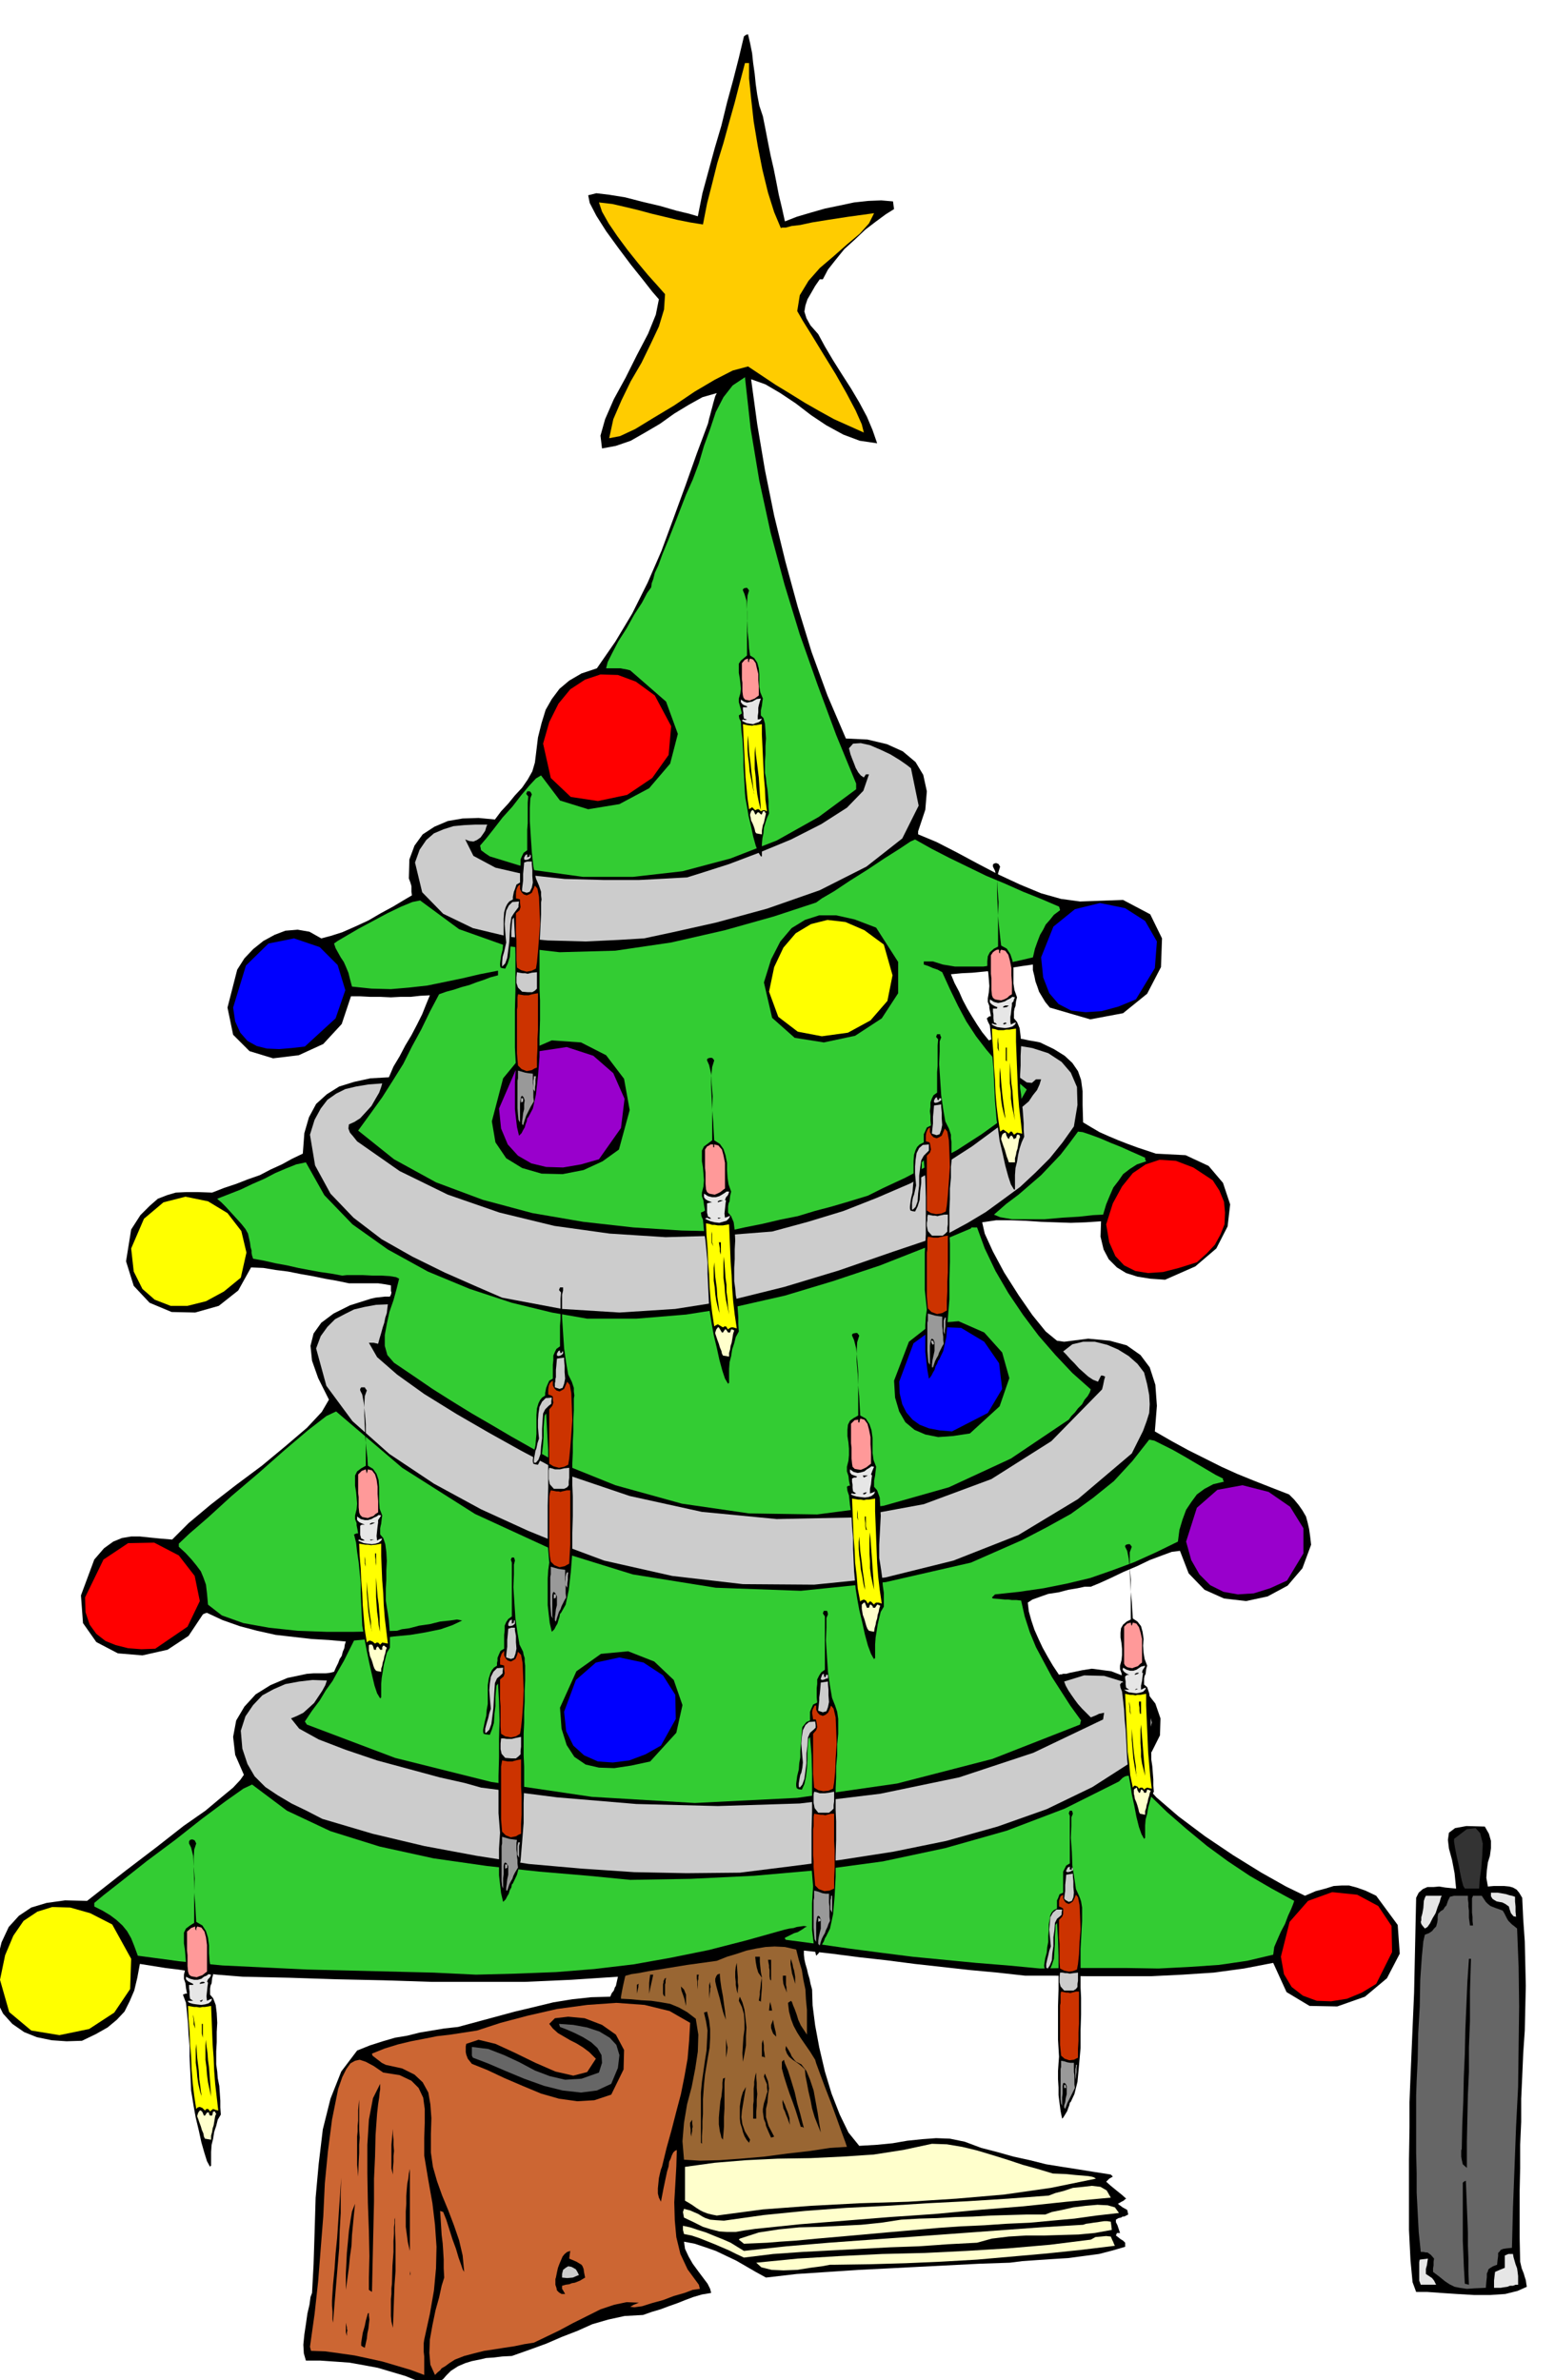 <svg xmlns="http://www.w3.org/2000/svg" width="490.455" height="750.416" fill-rule="evenodd" stroke-linecap="round" preserveAspectRatio="none" viewBox="0 0 3035 4644"><style>.brush1{fill:#000}.pen1{stroke:none}.brush2{fill:#ff0}.brush3{fill:red}.brush4{fill:#3c3}.brush5{fill:#00f}.brush6{fill:#ccc}.brush7{fill:#c63}.brush8{fill:#666}.brush9{fill:#90c}.brush12{fill:#ffc}.brush13{fill:#e6e6e6}.brush15{fill:#c30}.brush16{fill:#999}.brush17{fill:#b3b3b3}.brush18{fill:#f99}</style><path d="m-12 3873 6-46 9-37 14-30 20-22 24-16 30-9 36-5 43 1 74-58 63-48 51-40 43-30 31-26 23-19 14-15 7-10-17-39-4-35 6-32 16-27 22-24 29-18 33-14 38-8 13-1h24l8-1 8-2 4-9 4-8 3-8 4-6 2-8 3-7 1-7 2-6-33-3-34-2-35-4-35-4-36-8-34-9-34-12-30-14-4 1-4 2-28 42-41 27-49 11-48-4-42-22-26-37-4-54 26-70 19-22 18-13 17-7 18-3h17l19 2 20 2 24 2 32-32 43-36 49-38 51-38 47-39 41-35 29-31 14-24-21-42-12-34-3-29 6-24 15-21 24-18 32-16 41-13 9-2 9-1 9-1h10l2-4 1-4-1-3v-11l-11-2-7-1-7-1h-57l-24-5-23-4-24-5-23-4-25-5-24-3-24-4-24-1-25 45-38 30-46 13-46-1-43-18-31-33-15-48 10-62 18-28 18-18 16-14 18-7 17-5 21-1h22l28 1 23-9 24-8 23-9 23-8 21-11 22-10 20-11 21-10 3-40 9-31 14-26 21-19 24-15 29-9 32-7 36-2 9-21 12-20 11-21 12-20 11-21 10-20 8-20 7-17-19 1-18 2h-20l-19 1-21-1h-20l-19-1h-18l-18 54-36 39-48 22-50 6-46-14-32-32-11-53 19-74 14-22 17-18 20-16 22-12 21-8 24-2 23 4 23 13 19-5 22-7 25-11 26-12 24-14 24-13 20-12 17-10-1-7v-11l-2-7-3-8 1-37 10-27 16-22 23-15 26-11 29-5 31-1 32 3 12-16 14-15 13-16 14-15 11-16 9-16 5-17 2-16 4-33 7-28 8-26 12-21 15-20 19-16 24-14 30-10 36-52 33-55 30-60 27-62 24-65 23-63 22-62 22-59 2-9 2-7 2-8 2-7 2-8 2-7 2-7 3-6-28 8-27 15-28 17-28 20-29 17-28 16-29 10-27 5-3-25 9-32 17-39 23-42 22-44 22-42 15-37 6-30-13-15-18-23-24-30-24-32-24-33-19-30-13-25-3-15 16-4 25 3 31 5 35 9 34 8 31 9 25 6 17 5 9-45 12-44 12-44 13-44 11-45 12-44 11-43 10-42 4-3 4-1 4 17 4 20 2 19 3 21 2 20 3 21 4 21 7 21 5 25 5 26 5 25 6 26 5 25 5 26 6 25 6 27 23-9 27-8 28-8 29-6 28-6 28-3 25-1 23 2 1 8 1 7-16 10-19 14-21 16-20 19-21 19-17 21-15 19-10 19h-6l-9 13-8 14-7 12-4 12-2 12 4 13 8 14 15 17 13 24 16 27 17 27 18 28 16 27 15 28 11 26 9 26-34-5-32-12-33-18-30-20-30-23-30-20-29-17-28-10 12 88 15 89 18 89 22 90 24 88 27 88 31 85 36 84 42 2 38 9 31 14 25 21 15 25 7 32-3 36-14 42v6l36 15 39 20 41 22 42 22 41 19 41 17 39 11 37 5 84-3 53 28 23 47-2 56-27 52-47 38-64 12-79-23-9-11-6-10-6-10-3-9-4-11-2-10-3-12v-11l-21 3-19 3-19 3-19 3-20 2-20 2-21 1-21 2 7 17 9 17 7 16 9 17 9 15 10 16 10 15 13 16 10-4 13-1 13-1 15 2 13 1 14 3 12 2 10 2 27 13 21 13 15 14 11 16 6 17 3 22v27l1 34 15 9 17 10 18 8 19 8 18 7 19 7 18 6 18 6 58 3 45 21 28 33 14 42-5 43-22 43-41 35-59 26-29-2-25-4-22-7-18-11-16-16-10-19-6-25 1-30-30 2-29 1-29-1-29-1-30-2-29-1h-29l-27 4 5 22 16 35 22 41 28 44 27 39 26 32 22 18 14 2 47-6 42 4 33 9 27 19 18 24 11 34 3 41-4 50 33 19 33 18 32 16 32 16 31 14 32 13 33 13 36 14 10 10 9 11 7 10 7 12 3 11 3 13 2 14 2 17-17 46-29 34-39 21-42 9-43-5-38-17-31-32-17-44-16 2-19 7-24 9-25 12-26 11-25 12-22 10-17 7h-12l-14 3-18 3-19 5-20 3-17 6-14 5-9 6 2 17 5 18 6 18 8 18 8 17 10 18 10 17 12 18 2-1h3l3-1h6l7-2 10-2 14-3 19-3 38 5 36 14 28 21 22 28 10 29-1 33-16 32-31 31 10 25 30 33 43 37 52 39 55 37 55 34 48 27 37 18 21-9 19-5 16-5 16-1h14l15 4 17 6 21 10 42 57 4 56-25 48-43 36-54 19-54-1-45-27-26-57-57 11-59 8-61 4-61 3h-126l-61-1h-59l-54-6-54-5-54-6-54-6-54-7-54-6-54-7-54-6v8l1 9 2 9 3 10 2 9 3 10 2 10 3 11 1 31 5 39 8 43 11 47 13 43 16 41 17 35 21 26 34-2 31-3 29-5 29-3 27-2 27 1 29 6 32 12 31 8 32 9 32 7 32 8 31 5 32 5 31 5 32 5 2 2 2 2-7 4-6 6 9 8 11 9 10 8 9 8-3 2-2 2-4 2-7 4 2 2 3 2 4 3 9 5 1 4 1 5-4 2-4 2h-3l-3 2-5 1-5 3v5l3 6 2 6 3 9h-6l-2 5 4 3 5 4 5 3 4 4v8l-24 7-27 7-30 4-30 4-32 2-30 2-28 2-24 3-59 2-59 3-59 3-58 3-60 3-60 4-61 4-60 7-20-11-19-11-19-11-19-9-21-10-20-7-21-7-21-4 2 14 7 15 8 14 11 15 9 12 9 12 5 10 2 8-18 3-17 5-16 6-15 6-17 6-16 6-17 5-17 6-36 2-32 7-31 9-29 13-31 12-30 13-33 12-34 12-19 1-16 2-15 1-13 3-15 3-13 4-14 6-14 9-9 9-6 7-6 4-4 4h-7l-7 1-10-2-13-2-27-11-27-8-27-8-27-5-28-5-28-2-29-2h-28l-4-14-1-17 2-20 3-20 3-21 4-17 2-15 3-8 3-56 2-63 2-67 6-66 8-67 15-60 21-53 31-41 25-10 25-8 24-7 24-4 24-6 24-4 24-4 27-3 37-10 37-10 37-10 38-9 37-9 37-6 37-4 37-1 3-7 4-5 2-6 2-3 2-9 2-9-91 6-90 4H842l-93-3-92-2-92-3-91-2-25-2-25-2-25-3-25-3-26-4-25-3-25-4-25-4-5 27-6 25-9 21-10 20-15 16-18 15-23 13-27 13-30 1-29-2-29-6-25-10-23-16-18-20-13-26-5-30z" class="pen1 brush1"/><path d="m0 3863 10-48 16-38 20-29 27-18 29-9 35 1 39 11 43 22 37 67-2 59-31 46-49 32-58 12-55-9-43-36-18-63z" class="pen1 brush2"/><path d="m166 3117 36-74 48-32 51-1 48 25 31 40 10 49-24 50-63 43-27 1-26-2-24-6-20-8-18-14-13-18-8-24-1-29z" class="pen1 brush3"/><path d="m184 3713 18-15 37-29 48-38 55-41 52-41 47-35 34-24 17-8 68 51 85 40 96 30 105 23 105 15 102 11 95 8 82 8 118-2 124-6 125-11 126-17 122-26 120-34 113-43 106-53 7-7 5-3 4-1h7l34 35 37 36 38 33 40 33 41 30 42 28 43 25 44 24-2 6-4 10-6 13-6 16-8 15-7 16-6 14-2 15-51 12-55 8-59 4-59 3-62-1h-116l-53 1-63-6-62-5-62-6-62-6-63-8-61-8-62-9-61-8-2-2v-2l6-3 6-3 6-3 7-2 5-3 5-3 4-3 4-2-6-1-7 1-7 1-6 2-8 1-9 2-75 21-74 19-74 15-73 13-76 9-75 6-78 3-78 2-83-4-82-2-82-2-82-2-83-4-83-4-83-8-82-11-7-19-6-15-8-14-9-11-12-11-12-9-15-9-16-8v-7z" class="pen1 brush4"/><path d="m256 2436 25-58 38-32 43-11 44 9 38 23 27 35 10 42-11 49-33 27-35 19-36 9h-33l-31-12-24-21-17-34-5-45z" class="pen1 brush2"/><path d="m349 3012 20-19 37-32 46-42 53-45 51-45 46-39 35-27 19-9 129 110 142 90 150 69 158 49 162 26 166 6 166-17 166-38 50-22 50-22 48-25 47-26 43-31 41-33 36-39 33-42 10 2 16 8 20 10 23 13 22 13 22 13 17 10 14 7v3l2 3-21 5-17 9-15 11-11 15-10 15-7 19-6 20-3 23-43 21-42 19-43 16-43 15-46 11-45 9-48 7-47 5-3 3-3 3 1 1 1 1 13 1 10 1h7l7 1h9l9 1 7 31 10 31 12 29 16 30 15 28 18 28 18 28 21 29-1 3-1 5-171 67-186 48-195 28-200 10-201-12-196-29-188-47-172-65-2-3-2-3 14-21 15-20 12-20 13-18 11-20 11-19 10-20 10-20 21-2 27-2 30-4 32-3 30-5 29-6 23-8 19-9-10-2-14 2-19 2-20 5-21 3-19 5-15 2-9 3-37 1-47 1h-54l-56-2-56-6-50-9-42-15-27-21-2-22-2-17-5-14-5-12-9-12-9-11-12-13-13-12v-6z" class="pen1 brush4"/><path d="m424 2339 23-9 23-9 23-11 23-10 21-11 21-9 20-8 19-4 36 64 55 57 69 49 78 43 82 34 82 27 78 19 69 12h96l97-8 96-15 97-22 93-28 93-31 89-35 88-37 1-2h11l15 41 21 44 25 43 29 43 30 40 33 38 33 35 36 32-2 6-4 7-6 7-5 9-8 8-6 8-7 7-5 7-113 76-121 56-127 36-130 17-133-2-131-19-130-36-124-50-40-23-39-22-39-23-38-22-39-24-38-24-38-26-37-25-13-15-5-18v-21l4-22 5-23 8-23 6-22 5-20-6-3-12-2-16-1h-17l-20-1h-31l-9 1-22-4-21-3-22-4-21-4-22-5-22-4-22-5-22-4-1-3-1-3-1-5v-5l-2-7-1-8-2-9-2-9-5-9-8-10-10-11-10-11-11-12-8-8-6-5-2-2z" class="pen1 brush4"/><path d="m455 1966 25-82 44-43 50-10 50 17 35 35 15 49-19 55-60 55-26 3-24 2-24-1-20-5-18-10-14-16-10-22-4-27z" class="pen1 brush5"/><path d="m470 3377 9-28 15-22 18-19 22-12 23-10 27-5 26-3 28 1-3 9-6 11-8 12-8 12-11 10-10 9-12 6-12 5 16 20 38 21 52 20 62 21 63 17 59 16 49 11 32 9 148 19 155 13 159 4 160-5 157-19 154-32 145-48 136-65 1-7 1-6-10 2-6 3-5 2-5 2-9-9-8-8-8-9-6-8-7-10-6-9-5-9-3-8 39-12 39 1 36 11 30 21 19 26 8 33-9 35-26 39-81 52-89 43-96 34-100 28-103 21-103 16-101 13-96 12-104 1-102-2-104-7-102-9-102-16-102-19-101-24-98-29-31-16-29-14-27-16-24-16-21-21-14-24-10-30-3-35zm135-1163 9-29 12-22 13-17 17-12 18-9 21-5 24-4 27-2-2 7-4 11-7 12-8 14-11 12-11 12-11 7-11 5-1 8 3 8 6 7 8 10 83 58 94 46 101 35 107 26 108 15 109 7 106-3 102-8 70-19 69-21 66-26 65-28 61-34 59-38 57-42 54-46 4-6 4-6 4-5 4-5 5-11 3-10h-10l-8 7-10-1-13-9-13-13-15-16-11-15-9-13-3-6 39-1 36 6 31 10 26 17 18 21 12 28 1 35-7 42-22 31-25 31-28 28-30 28-34 25-33 24-35 21-35 19-110 37-107 37-106 32-105 26-108 17-109 7-112-7-117-22-53-23-59-26-63-31-60-34-55-42-45-47-30-55-10-60z" class="pen1 brush6"/><path d="m605 4579 9-64 7-64 5-64 5-63 3-64 6-62 8-62 12-60 8-23 8-16 8-11 9-5 9-2 12 4 15 8 19 13 32 5 23 11 14 14 9 19 3 22v27l-1 30v34l8 48 8 45 5 42 3 43-1 42-4 43-8 46-11 50-1 7v17l1 9v36l-27-10-27-8-27-8-27-6-28-6-28-4-29-4-28-1-1-4-1-4z" class="pen1 brush7"/><path d="m617 2631 9-24 13-18 15-15 19-10 18-9 21-5 22-4 23-1-1 8-1 9-3 9-2 10-3 9-3 11-3 10-3 11-9-2h-9l16 28 39 34 53 38 63 39 64 37 61 34 49 26 34 19 130 44 141 31 146 14 146-3 141-26 132-49 117-74 99-101 2-8 1-5 1-5 2-7-5-2h-3l-3 6-3 6-10-4-9-6-9-8-9-8-9-10-8-8-8-9-6-6 18-14 21-5h23l24 6 21 9 21 13 17 15 13 17 6 23 4 21 1 18-1 17-5 16-7 19-10 20-12 24-105 89-116 70-127 50-133 33-139 14-139-1-138-16-133-30-67-25-81-33-92-42-92-50-87-58-72-64-51-69-20-73z" class="pen1 brush6"/><path d="m648 4489 2-31 3-31 2-30 3-30 2-30 2-30 2-29 2-29-1 34v35l-2 34-1 35-3 35-3 36-3 36-3 38-1-6v-16l-1-11v-10z" class="pen1 brush1"/><path d="m652 1841 7-5 17-10 24-14 28-15 28-15 27-13 22-9 15-3 76 56 93 33 103 12 109-3 109-16 105-24 96-27 82-27 11-8 24-14 30-20 35-22 33-22 30-19 21-14 9-4 32 18 35 18 35 17 37 18 36 15 36 16 35 14 35 15 1 3 1 4-12 9-8 10-8 9-5 10-6 10-5 13-5 14-4 17-21 5-23 5-26 4-27 4h-55l-24-4-19-6h-18v6l9 3 9 4 9 3 9 5 15 33 16 33 16 30 19 29 20 26 23 27 26 25 30 26-15 26-30 30-43 31-48 31-52 28-49 26-43 20-30 15-36 11-34 10-34 9-33 10-35 7-34 8-35 7-36 8-87-2-94-6-98-11-99-17-97-26-91-34-82-45-70-56 24-33 23-32 21-33 20-32 17-34 18-33 17-35 18-34 14-5 15-4 15-5 15-4 13-5 15-5 13-5 15-4v-9l-36 7-34 8-34 7-34 7-36 4-35 3-38-1-38-4-4-15-3-12-5-12-4-9-6-9-5-9-5-9-3-9z" class="pen1 brush4"/><path d="M675 4456v-20l1-19 1-21 2-21 2-22 3-20 3-18 6-15-2 19-2 21-2 21-1 21-3 21-2 21-3 22-3 22v-12zm0 76 1 5 1 4v3l1 3-1 4v7l-2-7v-19zm22-351v-12l1-10v-11l1-10v-21l1-11 1-9v59l1 15-1 14v16l-1 20-1 26-1-13-1-10v-43zm8 390 3-19 4-14 2-10 2-7 2-7 2-1v5l1 8-1 9-1 9-2 9-1 10-2 9-2 9-4-2-3-2v-6zm15-127 1-42-1-49-2-55-1-57v-56l3-49 8-42 14-28v11l-1 6-1 10-2 13-2 18-3 42-1 42-2 43v44l-1 43-1 44-1 45-1 45-3-2-3-2v-24z" class="pen1 brush1"/><path d="m726 4007 25-10 26-8 25-6 26-5 25-5 26-3 26-4 26-4 46-15 53-14 57-13 59-8 57-4 55 4 49 12 40 23-2 35-3 35-6 34-7 35-9 34-9 35-10 36-9 37-2 5-2 8-2 9-1 10-1 10v10l2 8 4 8 5-26 4-19 3-14 3-10 1-9 3-6 2-6 3-6 3-3 4-2-1 33-2 35-2 34 1 35 3 33 8 33 14 30 22 30 1 4 1 4-14 2-16 6-21 6-21 8-22 6-19 6-15 2-8-1 7-4 10-4-24-1-24 5-27 9-26 13-28 14-26 14-27 13-23 11-19 3-19 4-20 3-19 3-20 3-20 5-19 5-18 7-11 7-8 6-7 4-3 4-5 4-5 5-9-20-2-23 1-26 5-28 6-29 7-25 5-23 5-16-1-18v-17l-1-17-1-15-2-16-1-16-1-16-1-15 3 1 3 1 6 15 6 19 6 19 7 19 5 17 5 14 3 9 3 5-3-32-7-30-10-29-11-29-12-29-10-28-8-28-4-28v-36l1-31-2-27-4-23-11-20-16-15-24-12-32-7-4-2-4-2-5-4-4-3-9-7-1-4z" class="pen1 brush7"/><path d="M767 4154v10l1 11v10l1 12-1 10v11l-1 12v13l-3-12v-46l1-11 1-11 1-9zm-2 302 1-35 2-27v-21l1-15v-12l1-8v-7l1-4v25l1 26v53l-2 27-1 27-1 28-1 29-3-12-1-11v-33l1-10v-11l1-9zm29-185 1-11 2-9 1-10 2-9v160l-4-17-2-15-2-15v-30l1-15v-15l1-14zm6 154v6l1 6-1 3v16-31z" class="pen1 brush1"/><path d="m810 1683 9-25 13-19 15-13 19-8 19-6 21-2 21-1h24l-2 5-2 7-4 6-5 7-7 5-7 3-8-1-8-3 16 32 43 23 61 14 74 8 75 2h71l57-3 36-2 32-10 50-16 58-22 63-26 59-30 50-32 32-33 11-32h-6l-2 3-2 3-6-4-5-6-5-9-3-8-4-10-3-8-2-8-1-4 8-9 15-1 18 4 21 9 19 9 18 11 13 9 9 7 15 73-32 64-70 55-91 46-103 36-99 27-85 19-56 12-50 3-64 3-74-2-75-7-71-17-58-28-41-42-14-58z" class="pen1 brush6"/><path d="m910 3988 24-8 33 8 37 17 41 20 39 17 35 8 27-7 17-26-13-13-12-9-13-8-12-6-12-7-12-7-10-9-7-9 11-11 26-3 32 3 34 13 27 19 16 30-1 38-24 49-33 11-33 2-36-5-35-10-36-15-35-15-34-16-30-12-8-10-3-8-1-5v-11l1-5z" class="pen1 brush1"/><path d="m921 3994 32 4 31 12 30 14 30 16 29 11 30 7 32-2 34-12 6-19-1-15-8-14-12-11-16-10-16-8-16-7-13-5-1-3-1-3 28 2 27 5 24 8 20 12 13 14 6 20-3 25-13 31-28 13-31 4-36-4-36-9-39-14-36-15-35-15-29-11-2-4v-17z" class="pen1 brush8"/><path d="m937 1650 12-14 15-19 17-22 19-21 17-22 16-19 13-14 10-6 37 49 55 17 61-10 58-31 41-48 15-58-23-63-70-61-8-2-6-1-5-1h-28l3-12 9-18 12-23 16-25 15-27 15-23 10-19 8-11 1-8 3-8 3-12 7-15 8-22 12-29 15-38 19-49 13-29 12-32 10-34 12-33 11-33 15-29 18-23 24-16 11 100 17 102 22 101 27 101 30 98 35 99 36 97 39 95v11l-73 54-82 46-90 35-94 25-97 11h-97l-94-13-88-27-9-6-8-6-1-5-1-4z" class="pen1 brush4"/><path d="m960 2188 22-84 42-51 53-23 57 4 49 25 35 46 11 61-21 77-32 23-37 17-41 8-41-1-38-11-31-19-21-31-7-41z" class="pen1 brush1"/><path d="m974 2163 32-74 47-38 53-8 52 17 39 34 22 50-7 57-43 61-35 10-35 6-33-1-29-7-26-15-20-22-13-31-4-39z" class="pen1 brush9"/><path d="m1060 1451 12-42 18-36 23-28 29-19 30-10 34 1 35 13 37 27 32 60-5 56-32 45-49 33-57 12-53-8-39-37-15-67z" class="pen1 brush3"/><path d="m1085 4444 2-10 2-9 3-8 3-7 3-7 4-5 5-4 6-2-1 7-1 8 7 3 7 3 5 3 5 3 2 3 2 5 1 7 2 10-10 6-10 4-6 1-5 2-7 1-7 2v6l2 3 4 7h-7l-5-3-4-4-1-5-2-6v-11l1-3zm8-1112 32-71 48-34 53-5 51 20 38 36 17 49-12 54-51 56-37 8-33 5-30-1-26-6-22-15-15-23-10-32-3-41z" class="pen1 brush1"/><path d="m1097 4437 2-8 5-4 5-3 6 1 4 2 5 3 3 5 3 6-5 2-7 3-11 1-10-1v-7z" class="pen1 brush6"/><path d="m1101 3340 23-62 39-34 46-10 47 10 38 25 24 38 1 47-29 52-30 17-32 12-32 4-29-2-27-12-21-19-14-28-4-38z" class="pen1 brush5"/><path d="m1169 395 26 3 26 6 25 6 26 7 25 6 25 6 25 5 25 4 8-41 10-39 10-40 12-39 11-40 11-39 10-39 10-38h8v30l4 39 5 45 8 48 9 46 11 45 12 38 13 31 3-1h7l11-3 17-2 23-5 31-5 39-6 51-7-10 20-18 20-25 21-26 23-27 23-22 25-17 28-5 31 11 19 18 29 22 36 24 39 21 37 18 34 12 27 4 16-29-13-29-13-29-16-28-16-29-18-28-17-27-18-27-18-30 8-35 18-39 23-40 27-40 24-36 22-30 14-21 4 8-37 16-37 18-37 21-36 18-37 16-34 10-33 2-30-15-17-18-20-20-24-20-25-20-27-17-25-13-23-6-18z" class="pen1" style="fill:#fc0"/><path d="m1212 3896 2-11 2-10 2-9 2-9 1-2 4-1 7-2 14-2 21-4 31-5 43-7 58-8 20-8 20-6 18-6 19-4 18-3 18-1 20 1 22 5 5 20 6 20 3 19 4 19 1 19 2 21v48l-6-9-6-9-5-11-3-10-4-11-3-7-2-6-2-3-3 2-3 2 2 17 4 15 5 13 7 13 7 11 9 13 9 13 10 16 2 7 7 19 10 27 12 31 11 30 10 28 7 19 3 9-33 2-39 6-44 5-45 6-46 4-42 3-38 1-31-2-3-36 3-36 6-36 9-34 7-36 5-33 1-33-5-31-17-13-16-9-17-7-17-3-20-3-19-1-20-2-20-1v-4z" class="pen1" style="fill:#963"/><path d="M1243 3882v-9l1-1 3-1-1 2v4l-1 4-2 9v-8zm24-13 1-9 1-7h6l-2 9-2 9-2 9-2 10v-21zm27 9v-6l1-4v-3l1-1 1-3 3-2-1 5v5l-1 3v24l-3-3-1-3v-12zm35-2 6 6 4 10v22l-2-8-1-5-2-6-1-3-3-8-1-8z" class="pen1 brush1"/><path d="m1333 4316 1-3 1-3 12 3 9 4 7 3 8 5 6 3 9 3 11 1 16 1 78-11 80-8 80-6 80-4 79-5 79-4 79-5 79-6 13-5 16-4 18-6 20-2 17-2 17 2 12 7 8 14-86 8-85 9-87 7-86 8-88 6-87 7-88 7-87 9-21 3-17 3h-17l-15-1-16-4-16-5-18-9-19-9-1-5-1-6z" class="pen1 brush12"/><path d="m1333 4343 14 3 15 5 16 5 17 7 15 6 16 7 13 8 13 8 83-9 83-7 83-6 84-6 82-6 82-6 82-6 83-5 6-2 8-1 6-1 8-1 6-1 7-1h6l7 1 1 7 1 9-33 6-32 3-35 1-33 1h-35l-33 2-33 4-29 8-57 3-57 4-57 2-56 3-57 3-57 3-57 4-57 7-15-7-14-7-14-6-14-6-15-6-15-6-15-5-15-3-2-8v-8zm4-115 58-8 61-5 62-3 64-1 62-3 61-4 58-9 56-12 29 1 30 5 29 7 30 9 29 9 30 10 29 8 30 9 25 1 20 2 13 1 11 1 6 1 4 1 2 1 3 2-88 18-91 13-93 8-94 6-96 3-94 5-94 7-90 12-10-2-8-2-8-3-6-3-8-5-7-5-8-5-7-4v-66z" class="pen1 brush12"/><path d="m1347 4142 2-3 2-3v7l1 7-1 3v5l-1 5-1 6-1-7v-7l-1-7v-6zm13-289h4l-1 4v5l-1 3v17l-1-9v-6l-1-7v-7zm8 230 2-21 3-21 3-21 3-19 1-20 1-19-3-18-4-17 3-1 3-1 4 17 2 17v18l-1 18-3 17-3 18-3 18-2 20-1 14-1 14v29l-1 14v14l-1 15v15l-1-1-1-1v-98zm16-210 1-3 1-3v5l1 5-1 3v5l-1 6-1 9v-27zm12-12 2-5 2-3 2-1 3-1v4l1 10 2 14 3 16 2 15 2 14 1 11 1 6-3-7-3-9-3-12-3-13-4-14-3-11-2-9v-5zm7 271 1-12 1-10 1-10 2-9 1-9 1-9v-9l1-8 2-1 2-1-1 10v50l-1 18v17l-1 14-1 12-3-4-1-5-2-7-1-7-1-7v-13zm14-154 1 7 2 10-1 9-2 11v-37zm18-131 1-9 2-8 1 15 1 13v10l1 7-1 8v7l-2-6-1-6-1-5v-6l-1-9v-11zm9 49 5 11 4 14 2 17 2 18-1 17v18l-3 17-3 15-1-17 1-16 1-15 2-15v-15l-1-15-4-14-6-12 1-5 1-3zm0 224v-10l1-7 1-6 1-5 3-10 6-10-2 11-2 12-2 12-2 12-1 12 2 14 5 14 10 16-1 3-1 3-5-6-4-7-3-8-2-8-3-9-1-9v-14z" class="pen1 brush1"/><path d="m1444 4368 37-12 39-6 40-4 41-1 40-2 40-2 39-4 39-6 35-2 35-1 35-2 35-1 35-2 35-1 35-1h36l13-5 20-4 22-5 24-3 23-2 20 1 14 4 8 11-44 5-43 6-44 4-43 4-45 2-44 3-44 2-44 3-103 9-78 7-57 5-42 4-31 2-24 2-22 1-24 1-5-4-5-4 1-1 1-1z" class="pen1 brush12"/><path d="M1450 4029v19-19zm22 39v-6l1-6 1-6 2-6v9l1 11v10l1 12-1 11v12l-1 12v13h-6v-27l1-7v-25l1-7zm2-250h9v10l1 10 1 10 2 10v21l-1 12-1 15-2-2h-2l1-6 1-6v-6l1-6 1-11 2-10-7-10-3-10-2-11-1-10z" class="pen1 brush1"/><path d="m1476 4415 81-8 83-5 82-4 83-2 81-4 82-5 81-7 80-10 9-5 11-1 10-1 9 1 3 7 2 4 1 3 2 4-66 8-67 7-68 6-68 6-70 4-69 3-70 2-68 1h-10l-16 3-23 3-25 4-27 1-23-1-20-5-10-9z" class="pen1 brush12"/><path d="m1489 3980 1 5 1 6v9l1 6 1 9-3-2h-3v-26l2-7zm0 135 2-11 3-9 2-8 2-6-1-7v-7l-3-7-3-8 1-4 1-2 6 15 2 14-2 13-1 14-3 13v16l5 17 11 21-3 1-3 1-4-9-3-7-3-7-1-6-3-7-1-7-1-7v-6zm2-2198 14-45 18-35 22-26 26-16 28-9h33l36 8 42 16 43 67v61l-32 49-52 34-61 13-57-9-44-39-16-69z" class="pen1 brush1"/><path d="m1501 1935 10-48 18-38 24-28 30-18 32-8 35 4 37 16 38 28 17 60-10 50-33 38-44 24-51 7-47-9-38-29-18-49z" class="pen1 brush2"/><path d="M1499 3824h6v41l-1-2h-1l-1-7v-12l-1-5v-4l-1-5-1-6zm4 82 2 7 2 10h-6l1-10 1-7zm2 45 2-5 2-5 1 7 2 9 2 8 1 9-6-6-2-5-2-6v-6zm21 72 2-2 2-2 2 7 6 14 6 19 7 23 5 22 6 21 4 16 3 11-3-2h-3l-5-16-5-16-6-17-6-16-6-18-5-16-4-15v-13zm2 74 1 4 3 6 2 6 3 7 2 6 2 7v6l1 7-3-7-2-6-3-7-2-6-3-6-1-6-1-6 1-5zm0-242h6v18l1 4v5l1 6-4-9-3-8-1-9v-7zm6 137 5 8 4 7 2 5 3 4 3 4 3 3 10 5 10 13 7 17 7 21 4 22 4 22 3 20 3 18-6-15-6-15-5-17-3-16-4-17-3-16-3-15-1-12-5-5-6-5-7-5-6-4-7-6-4-6-3-8 1-7zm10-170 1 5 2 6 1 6 2 6 1 6 1 6v14l-2-7-2-7-2-6-1-6-1-6-1-6v-6l1-5zm201-1128 29-76 46-36 51-4 50 22 35 39 14 50-19 55-58 53-33 5-29 2-25-5-21-9-18-15-12-21-8-27-2-33z" class="pen1 brush1"/><path d="m1755 2696 28-75 44-32 49 2 45 27 29 42 6 50-28 47-70 36-24-2-21-4-18-7-14-10-12-14-8-16-5-21-1-23z" class="pen1 brush5"/><path d="m1940 2370 24-21 24-18 22-19 22-19 19-20 19-20 17-22 17-23 9 1 15 5 19 7 21 9 20 8 20 9 16 7 11 5v3l2 4-18 6-14 9-13 10-9 13-10 13-7 16-7 17-6 20-20 1-27 3-33 2-34 3h-64l-23-4-12-5z" class="pen1 brush4"/><path d="m2032 1868 24-60 42-34 49-12 49 10 39 25 23 40-4 52-37 61-34 14-33 9-31 2-28-3-25-13-18-21-12-31-4-39z" class="pen1 brush5"/><path d="m2159 2389 13-41 18-33 21-26 25-17 27-9 32 2 34 13 38 25 13 20 9 22 2 21-1 23-8 20-11 20-16 17-19 17-35 11-31 8-29 2-25-4-22-11-17-18-12-27-6-35z" class="pen1 brush3"/><path d="m2315 3008 21-66 40-35 49-9 51 13 42 29 26 42v49l-32 53-33 15-32 10-31 2-28-5-26-13-21-21-16-28-10-36z" class="pen1 brush9"/><path d="m2500 3818 17-68 36-41 47-17 49 5 41 22 26 39 1 51-31 62-28 17-29 12-31 5-28-1-27-10-22-17-15-25-6-34z" class="pen1 brush3"/><path d="m2752 4076 2-48 2-47 2-47 2-46 1-47 1-46 1-47 1-45 5-10 8-7 9-4h12l11-1 12 2 10 1 11 1-3-30-5-26-6-22-2-17 2-14 12-9 22-4 36 1 8 14 4 14v14l-2 15-4 13-2 15-1 15 3 17 11-1h21l10 1 7 2 7 4 5 6 6 10 2 42 3 43 1 43 1 44-1 43-1 44-3 44-2 46-2 43v45l-2 45v45l-1 45v91l1 47 3 13 4 10 2 7 2 6 1 7 1 6-18 8-24 6-29 2h-32l-34-2-30-2-28-2h-21l-7-19-4-42-3-60v-137l1-63v-49l1-26z" class="pen1 brush1"/><path d="m2764 4089 1-29 2-41 1-51 3-53 1-52 3-44 3-31 3-13 8-3 6-4 4-5 4-4 2-7 1-6v-6l1-6 5-5 5-3 3-5 3-3 3-9 4-8 8-2h27v7l1 7v7l1 8v14l1 7 1 8h6l-1-9v-8l-1-8v-28l2-5h17l4 6 4 6 4 4 5 4 5 2 5 2 6 2 8 3 3 5 3 6 2 4 3 5 3 3 4 4 4 3 6 5 3 75 1 77-1 78-1 79-4 78-3 79-3 78-2 79-10 1-7 1-5 2-2 3-3 3v6l-1 7-1 10-8 3-5 3-4 3-1 4-2 4v7l-1 9-1 12-22 1-15 1-14-2-10-2-10-5-9-6-11-9-12-9v-7l1-6v-7l1-6-6-7-4-3-3-2h-3l-5-1h-5l-4-39-2-38-2-39v-38l-1-39v-112z" class="pen1 brush8"/><path d="m2771 4409 8-1 8-1-1 6-1 7-2 7v10l6 4 6 4 4 5 4 8h-30l-3-8v-36l1-5zm8-700 2-6 2-4h31l-2 4-2 8-4 10-4 12-6 10-5 10-5 7-5 3-5-6-2-3-1-4 1-3v-6l2-7 2-11 1-14z" class="pen1 brush13"/><path d="m2838 3588 25-19 17-2 9 10 5 20-1 24-2 25-3 22-1 17h-28l-3-5-3-11-3-14-3-16-4-18-3-15-2-12v-6z" class="pen1" style="fill:#333"/><path d="m2853 4193 1-47 2-46 1-47 2-46 1-47 2-46 2-47 3-45h4l-2 64v58l-2 51v48l-2 44-1 45-1 47v51l-8-7-2-9-1-6v-12l1-3zm2 66 2-2 4-2 1 25 1 25 1 25 1 26v25l1 26v25l1 26-4-1-4-1-2-35-1-27-1-22v-113z" class="pen1 brush1"/><path d="M2910 3693h13l6 1 6 1 5 1 6 2 5 1 6 2v9l1 10v10l1 10-5-1-5-6-3-9-1-4-7-5-6-3-6-1-5-1-5-3-3-2-3-5v-7zm6 757 1-9 1-8 9-4 10-4v-24l7-3h9l1 6 2 7 2 7 3 8 1 7 1 8v17h-5l-5 2h-6l-5 2-7 1-6 1h-13v-14z" class="pen1 brush13"/><path d="m976 1880 2-15 3-12 1-12 1-11v-37l1-13 3-10 3-6 4-5 7-4v-5l1-5 1-5 2-5 3-9 7-4v-27l1-9v-9l3-7 3-6 7-5v-40l1-13v-40l1-12-4-5 2-5h5l2 2 2 4-3 8-1 19v25l2 31 2 30 3 28 5 23 6 14 2 6 2 6v7l1 8-1 6v23l-1 20-1 21-1 20v85l1 22v38l-1 33v39l-3 38-4 36-6 27-9 17-2 2-1 6-2 5-2 7-3 5-3 6-3 3-2 2-4-17-2-17-2-18v-52l1-16 1-15-2-37v-74l1-36v-72l-1-36-2-36-3 4-1 10-1 13v17l-2 16-1 17-4 13-5 10-6-1-3-1-1-4v-4z" class="pen1 brush1"/><path d="m980 1878 1-11 3-10 2-9 2-9-1-10-1-12-1-14 1-13 2-13 5-10 7-7 13-1-1 7v4l-3 4-6 8-5 8-2 14-1 16-1 18-2 16-2 15-4 11-6 6v-8z" class="pen1 brush6"/><path d="m1007 1743 1-7 2-5 2-3 3-2v9l3 6 4 4 6 2 5-2 5-3 3-7 3-7 5 6 3 16 1 24 1 29-2 28-2 26-2 21-2 12-8 4-10 2-11-3-8-5-1-15v-39l-1-14v-38l7-6 2-6-1-8v-7l-3-1-5-1v-10zm2 246v-19l1-6v-18l1-6 6 1 6 1h9l3-1 4-1 5-1 6-1v72l-1 18v18l-1 18v19l-5 2-5 3-5 1-5 1-10-4-7-7-1-12-1-12v-66z" class="pen1 brush15"/><path d="m1009 1897 5 1 6 1h5l5 1 8-2 10-1v32l-4 4-5 3h-9l-11-1-8-8-3-9v-11l1-10z" class="pen1 brush6"/><path d="M1011 2104v-15l7 2 7 2 6 1 9 1v19l1 7v20l1 8-3 5-3 5-3 6-3 6-3 6-2 6-2 6-2 7-1-2h-1v-6l1-7 1-9 2-8v-9l1-8-2-6-3-3-2 2-1 5-1 8v37l-3-5-1-10-1-13v-53l1-5z" class="pen1 brush16"/><path d="M1017 2143h4v6l-1 1-3 1v-8z" class="pen1 brush17"/><path d="m1019 1734 1-8 1-8v-13l1-10 1-12 6-2h9v5l1 11v12l1 13-2 10-4 8-6 2-9-3v-5zm4-61 3-5 3-1v6l2-1 3-1v-4l1 1 1 1v4l-2 2-3 2-5 1-3-1v-4z" class="pen1 brush6"/><path d="M1042 2104v-4h4l-1 7v8l-1 7v8l-3-5v-16l1-5z" class="pen1 brush17"/><path d="m1776 2354 2-15 3-12 1-13 1-11v-37l1-13 3-9 3-6 5-5 8-4v-16l2-4 4-9 8-4-1-10v-9l-1-9 1-8v-9l3-8 3-6 7-5v-40l1-12v-40l1-12-4-5 2-5h6v2l2 4-3 8v19l-1 25 2 31 2 30 4 28 4 23 7 14 2 6 2 6v7l1 7v21l1 8-2 20v21l-2 21v21l-1 21v43l1 22v37l-1 33v39l-3 38-3 36-6 27-8 17-2 2-2 6-3 5-2 7-3 5-3 6-3 4-2 2-3-17-2-17-2-18v-52l1-16 2-15-4-38v-73l2-36v-72l-1-36-3-36-4 4v10l-1 13v17l-2 16-1 17-4 13-5 10-6-1-3-1-1-4v-4z" class="pen1 brush1"/><path d="M1780 2354v-7l1-6 1-5 2-5 2-9 2-9-1-11-1-12v-14l1-13 2-13 5-10 7-6 12-1v12l-4 4-6 6-5 9-2 14-2 16v19l-2 16-1 15-4 11-5 5h-2v-6z" class="pen1 brush6"/><path d="m1807 2216 1-6 2-5 2-3 3-2v9l3 6 4 4 6 2 5-2 5-3 3-7 3-7 5 6 3 17 1 24 1 28-2 28-2 27-2 20-2 12-9 4-10 1-10-2-8-5v-107l6-6 2-6-1-6-1-6-1-2-3-1-4-1v-11zm2 247v-19l1-6v-19l1-6 6 1 5 1h9l3-1 5-1 4-1 7-1v72l-1 18v18l-1 19v19l-9 5-10 2-11-4-7-7-1-12-1-12v-66z" class="pen1 brush15"/><path d="m1811 2370 5 1 5 1h4l5 1 3-1 5-1 5-1h7v19l-1 7v7l-4 4-5 4h-21l-8-9-2-10v-6l1-5v-6l1-5z" class="pen1 brush6"/><path d="M1811 2577v-14l7 2 7 2 6 1 8 1v19l1 7v6l1 7v7l1 7-3 5-3 6-3 6-2 6-3 5-3 6-2 6-2 6h-2v-6l1-8 2-9 2-9v-17l-2-5-3-2-2 2-1 5-1 7v37l-3-5-1-10-1-13v-54l1-4z" class="pen1 brush16"/><path d="M1817 2616h4l1 2 1 4-2 2-2-2-1-3-1-3z" class="pen1 brush17"/><path d="m1819 2210 1-9 1-9v-13l1-10 1-12 7-1 7-1v5l1 11v11l1 13-2 10-3 8-6 2-9-3v-2zm4-63 3-5 3-1v3l2 3 1-1 1-1v-2h4v4l-3 2-4 2-4 1-3-1v-4z" class="pen1 brush6"/><path d="m1842 2577 1-3 1-3h2l-1 8v9l-1 8v8l-2-6v-21z" class="pen1 brush17"/><path d="m1040 2848 2-15 3-12 1-12 1-11v-37l1-13 3-10 3-6 4-5 6-4v-5l1-5 1-5 2-5 4-9 7-4v-27l1-9v-9l3-7 3-6 7-5v-40l1-13v-40l1-12-4-5 2-5h6v6l-2 8v44l2 31 2 30 4 28 4 23 7 14 2 6 2 6v7l1 8-1 6v23l-1 20v21l-1 20v21l-1 21v43l1 22v38l-1 33v39l-3 38-4 35-6 28-9 16-2 2-1 6-2 6-2 7-3 5-3 6-3 3-2 2-4-17-2-17-2-18v-52l1-16 2-15-3-37v-74l1-36v-72l-2-36-2-36-3 4-1 10-1 13v17l-1 16-2 17-3 13-5 10-6-1-3-1-1-4v-4z" class="pen1 brush1"/><path d="m1042 2848 1-6 1-5 1-6 2-5 2-10 3-9-1-10-1-12v-14l1-13 2-13 5-10 7-7 12-1-1 7v5l-5 4-7 7-4 8-1 14-1 16v18l-2 16-1 15-4 11-5 6h-4v-6z" class="pen1 brush6"/><path d="m1070 2711 1-7 2-5 3-3 3-2v9l3 6 4 4 6 2 4-2 5-3 3-7 3-7 5 6 3 16 1 24 1 29-2 28-2 26-2 21-2 12-8 4-10 2-11-3-8-5v-106l6-7 2-6-1-6v-6l-3-2-6-2v-10zm2 246v-37l1-6 2-6 6 1 5 1h4l4 1 3-1 5-1 4-1h7v106l-1 18-1 19-9 5-10 2-10-4-7-7-2-12-1-12v-66z" class="pen1 brush15"/><path d="m1072 2864 5 1 6 2h10l8-2 10-1v19l-1 8v7l-3 4-6 3h-20l-8-9-2-10v-17l1-5z" class="pen1 brush6"/><path d="M1075 3072v-15l7 2 7 2 6 1 8 1v19l1 7v20l1 8-3 5-3 6-3 6-2 6-3 5-2 6-2 6-2 7-2-2v-6l1-7 1-9 2-8v-17l-3-6-3-3-2 2-1 5v40l1 5-3-5-1-10-1-13v-53l1-5z" class="pen1 brush16"/><path d="M1081 3111h4v6l-1 1-3 1v-8z" class="pen1 brush17"/><path d="M1083 2705v-6l1-4v-4l1-4v-14l1-10 1-12 6-1 8-1v5l1 11v12l1 13-2 10-3 8-6 2-9-3v-2zm4-64 3-5 3-1v3l2 3v-1l2-1v-2h2v4l-2 2-3 2-4 1-3-1v-4z" class="pen1 brush6"/><path d="m1105 3072 1-3 1-1h2l-1 7v8l-1 7v8l-3-5v-16l1-5z" class="pen1 brush17"/><path d="m1554 3480 2-15 3-12 1-13 2-11v-12l1-12 1-13 1-13 1-9 4-5 4-5 7-3v-17l2-5 4-9 8-4-1-10v-18l1-8v-9l4-8 4-6 7-5v-104l-4-6 2-5h6l1 2 1 5-3 7v19l-1 25 2 31 2 30 4 28 4 23 6 15 2 6 2 6 1 7 1 7v29l-2 21v21l-2 21v22l-1 21v43l1 22v36l-1 33v39l-2 38-3 35-6 28-8 16-2 3-2 6-3 5-2 7-3 5-2 6-3 3-2 2-4-17-2-16-2-17v-52l1-18 1-15-3-37v-73l1-36v-74l-1-36-3-36-3 4-1 11-1 13v17l-1 16-2 17-3 14-5 11-7-1-3-2-1-4v-5z" class="pen1 brush1"/><path d="m1559 3480 1-6 1-6 1-5 2-4 2-10 1-10-1-11-1-12-1-14 1-13 2-13 5-10 7-6 12-1 1 7v5l-4 4-7 6-4 9-1 15-2 16v19l-2 16-2 15-4 11-5 6-1-1-1-1v-6z" class="pen1 brush6"/><path d="m1585 3342 1-6 2-4 2-4h3v8l3 6 4 4 6 2 5-2 5-4 3-6 3-8 5 6 4 17 1 24 1 28-2 28-1 27-2 20-2 12-9 4-10 1-10-2-8-5-1-14-1-13v-78l6-7 2-6-1-7-1-6-1-2h-5l-1-7-1-6zm2 246v-19l1-6v-18l1-6 6 1 7 1h4l5 1 3-1 4-1 4-1h6v53l1 18v36l-1 19v20l-9 4-10 1-11-4-7-7-1-12-1-12-1-12v-11l-1-12v-32z" class="pen1 brush15"/><path d="m1589 3496 5 1 6 2h10l8-1 10-2v19l-1 7v7l-4 4-5 4h-21l-7-9-2-10v-17l1-5z" class="pen1 brush6"/><path d="M1589 3703v-14l8 2 8 3 6 1h7v18l1 7v20l1 8-3 6-2 6-3 6-2 6-3 5-3 6-2 6-2 7-2-2-1-1v-6l1-7 2-9 2-8v-17l-2-6-3-2-2 2-1 5-1 7v37l-3-5-1-10-1-13v-53l1-5z" class="pen1 brush16"/><path d="m1597 3742 3 2h1l1 4-3 1-2 1v-8z" class="pen1 brush17"/><path d="m1597 3336 1-9 1-9v-6l1-7 1-10 1-12 7-1 7-1v5l1 11v11l1 13-2 10-3 8-7 2-9-3v-2zm5-61 3-8 3-1v4l2 3 1-1 1-1v-3h4v7h-3l-4 2-4 1-3-1v-2z" class="pen1 brush6"/><path d="M1622 3703v-4h2v33l-3-6v-18l1-5z" class="pen1 brush17"/><path d="m2038 3834 2-13 3-11 1-11 2-10v-11l1-11v-12l2-11 1-7 3-6 4-4 6-3v-16l2-4 3-8 7-3v-41l3-6 3-6 7-4v-93l-2-5 2-5h4l1 2 1 4-3 7v17l-1 23 2 27 1 27 4 26 3 20 6 13 2 5 2 6 1 6 1 6v26l-1 18-1 19-1 18v75l1 20v33l-1 30v35l-3 34-3 32-6 24-7 15-2 2-1 5-2 5-2 6-3 5-3 5-2 3-2 2-3-15-2-15-2-16v-15l-1-16v-16l1-15 1-13-2-33v-66l1-32v-66l-1-32-2-32-3 4v10l-1 12v15l-1 14-1 15-4 12-4 9-7-1-3-1-1-4v-3z" class="pen1 brush1"/><path d="m2042 3832 2-9 2-8 2-9 3-8-1-10-1-11-1-12 1-12 1-12 5-9 7-6h11l-1 6v4l-3 3-6 5-4 8-1 14-2 14v17l-2 14-1 14-4 10-4 6-2-1-1-1v-7z" class="pen1 brush6"/><path d="m2067 3709 3-9 5-3v7l3 6 3 3 5 2 4-2 4-3 3-6 3-7 4 5 3 15 1 21 1 26-2 25-1 24-2 19-2 11-8 3-8 1-9-2-8-4-1-12v-36l-1-12v-35l6-6 2-5v-11l-3-2-5-2v-11zm2 222v-18l1-5v-17l1-5 5 1 5 1h4l4 1 3-1 4-1 4-1h6v63l-1 16v17l-1 16v17l-8 4-9 1-9-3-7-6-1-11-1-10v-59z" class="pen1 brush15"/><path d="M2069 3849h5l5 1h4l5 1 7-1 9-1v16l-1 6v6l-3 4-5 3h-18l-7-8-2-8v-10l1-9z" class="pen1 brush6"/><path d="M2071 4033v-12l6 1 6 2 6 1h7v18l1 6v18l1 7-5 10-5 10-5 10-4 11-1-2h-1v-5l2-6 1-8 2-8v-15l-2-5-3-2-2 1-1 5v15l-1 7v17l-2-5-1-8v-59l1-4z" class="pen1 brush16"/><path d="M2077 4068h2l1 2 1 4h-4v-6z" class="pen1 brush17"/><path d="m2077 3705 1-8 1-7v-12l1-9 1-11 6-1 7-1v5l1 10v11l1 11-1 9-3 7-6 2-7-4-1-2h-1zm4-55 3-6 4-2v6h4v-4h1l1 2v4h-2l-3 2-5 1-3-1v-2z" class="pen1 brush6"/><path d="M2100 4033v-4h2l-1 7v7l-1 7v8l-1-6v-15l1-4z" class="pen1 brush17"/><path d="m943 3375 3-15 3-12 1-12 2-11v-37l2-13 3-10 3-6 4-5 6-4v-5l1-5v-5l2-5 4-9 7-4v-27l1-9v-9l3-7 4-6 7-5v-105l-2-6 2-4h4l1 2 1 4-2 8v19l-1 25 2 31 2 30 4 28 4 23 7 14 1 6 2 6v7l1 8v29l-1 20v21l-1 20v21l-1 21v43l1 22v38l-1 33v39l-3 38-3 36-7 27-8 17-2 2-1 6-3 5-2 7-3 5-3 6-3 3-2 2-4-17-2-17-2-18v-52l1-16 1-15-3-38v-73l1-36v-37l1-36-1-36-2-35-3 4-1 10-1 13v17l-2 16-1 17-4 13-4 10-8-1-4-1-1-4v-4z" class="pen1 brush1"/><path d="m947 3373 3-11 3-10 2-9 3-9-1-10-1-12-1-14 1-13 2-13 5-10 7-7 12-1-1 7v4l-4 4-7 6-4 9-1 15-1 16-1 18-2 16-2 15-4 11-6 6h-2v-8z" class="pen1 brush6"/><path d="m976 3236 3-9 5-6v9l3 6 4 4 6 2 4-2 5-3 3-7 2-7 6 6 3 16 1 24 1 28-1 28-2 27-2 19-2 12-8 5-10 2-11-2-8-5-1-15v-39l-1-14v-38l7-6 2-6-1-8v-7l-3-1-5-1v-12zm2 248v-37l1-6 1-6 6 1 5 1h9l3-1 4-1 4-1 6-1v53l1 18v37l-1 18v19l-5 2-5 3-5 1-5 1-10-4-7-7-1-12-1-12v-66z" class="pen1 brush15"/><path d="M978 3392h5l6 1h10l8-2 10-2v19l-1 8v7l-4 4-5 4h-9l-12-1-7-8-2-9v-11l1-10z" class="pen1 brush6"/><path d="M980 3597v-13l7 2 7 2 7 1 8 1-1 6v13l1 7v6l1 7v7l1 8-3 5-3 5-3 6-2 6-3 5-3 6-2 6-2 6h-2v-6l1-7 1-9 2-9v-17l-3-5-3-2-2 2-1 5v16l-1 8v20l-2-5-1-10v-68l1-5z" class="pen1 brush16"/><path d="M986 3638h4v6l-1 1-3 1v-8z" class="pen1 brush17"/><path d="m988 3230 1-9 1-8v-13l1-10 1-12 6-2h7v5l2 11v12l1 13-2 10-3 8-6 2-9-3v-4zm4-62 3-6 4-2v8l2-1 2-1v-4h2v6l-2 2-3 2-5 1-3-1v-4z" class="pen1 brush6"/><path d="M1011 3597v-2h4l-2 7v23l-3-6v-17l1-5z" class="pen1 brush17"/><path d="m1466 1607 8-3 5-1h2l2 2-3 1-3 2-4 2-5 1-1-3-1-1zm0 56 5-2h8l-5 3-4 1-2-1-2-1zM691 2994l5-2h3l-1-6-1-5-1-5v-4l-3-8v-7l3-12 1-11-1-12-1-11-2-12v-20l4-8 8-6 9-5v-81l-2-23-2-19-3-16-4-8v-3l2-3h7l1 2 3 4-4 11-1 18v19l1 22 1 21 2 22 2 18 1 16 10 6 7 10 4 12 1 14v28l1 14 5 13-1 7-1 9-1 4-1 5v12l6 7 4 12 2 15 1 18-1 18v18l-1 17v24l2 13 2 12 2 14 1 13 1 14v26l-6 10-3 12-3 12-2 13-2 12-1 12v26l-1 1-1 1-6-10-5-15-5-21-5-22-5-24-4-21-3-18-2-11-1-21-1-21-1-21v-20l-2-21-2-20-3-20-2-18-2-8-2-8z" class="pen1 brush1"/><path d="m697 2959 7 5 8 2h6l7-2 5-3 5-2 4-3 5 1-2 3-2 3-2 3v5l-1 7-1 9-1 10 1 9 5-3 5-1-2 4-5 4-6 2-7 1-9-1-7-1-7-3-4-2 1-1 1-1 5 2h6l-4-3-3-1-2-7v-18l3-2h6l-7-3-4-2-4-4v-7z" class="pen1 brush13"/><path d="m699 2877 7-7 8-3 1 5 1 3 1-4 1-4 8 2 6 8 3 10 2 14v14l1 14v22l-5 3-4 4-6 2-5 2-6-1-5-1-4-4-2-5-1-10v-20l-1-8v-36z" class="pen1 brush18"/><path d="m701 3012 6 1 6 1h5l6 1 10-1 10-2v24l1 24 1 24 2 24 1 24 2 25 3 25 3 25-5-1-6-1-2 2-2 2-2-2-2-2h-3l-3 2-5-4-5-2-3 1-3 3-4-25-2-24-2-24-1-24-2-24-1-24-2-24-1-24z" class="pen1 brush2"/><path d="M712 3031v6l1 6v6l1 8-2-6v-20zm4 55 2 27 2 22 2 16 2 13v8l1 6v3l1 3-3-13-2-12-2-13-1-12-1-13-1-13v-22z" class="pen1 brush1"/><path d="M720 3219v-9l2-1h4l2 3 2 7h4v-3l2-3h2l2 3 2 3h4v-5l2-3h2l2 2 3 2-2 5-1 6-2 6-1 6-2 6-1 6-2 6v6l-6-1-4-1-3-4-2-5-2-7-2-6-3-7-1-6-1-4v-2z" class="pen1 brush12"/><path d="m722 2973 4-2h6l-4 2-6 2v-2zm0 31h8l-4 1-2 1-1-1-1-1zm10 27h2v24l-1-6v-6l-1-6v-6zm2 47 1 12 1 13 1 13 2 14 1 12 1 14v13l1 15-3-13-1-12-2-14-1-14-1-15v-38zm634-712 5-2 3-2-2-11-1-8-3-9v-7l3-12 1-12-1-13-1-12-2-12v-21l4-8 8-6 8-6v-62l1-24-2-24-1-20-4-17-4-9v-2l2-2 4-1h3l2 1 3 4-4 13-2 19v20l1 24 1 22 2 22 1 19 1 17 11 7 7 10 4 12 3 15v14l1 15 2 13 5 14-2 9-1 10-2 4-1 6v12l6 7 5 12 2 16 1 19-1 18v19l-1 17v26l2 14 1 13 3 15 1 14 1 15v13l1 14-6 11-3 12-4 12-2 13-3 12-1 13v27l-1 1-1 1-6-10-5-15-6-22-5-23-6-25-4-22-3-19-2-13-1-22-1-22-1-22v-21l-2-21-2-21-3-21-2-21-3-7-1-7z" class="pen1 brush1"/><path d="m1374 2329 8 5 8 2h7l7-2 5-3 5-3 4-3h5l-1 4-2 4-3 3-2 6h2l-1 7-1 10-1 9 1 8 6-2 4-2-2 5-5 5-7 2-7 2-9-1-8-2-7-3-4-2 2-1 2-1 4 2h4l-3-3-3-1-2-8v-18l4-1 4-1h2l-8-3-5-3-3-4v-7z" class="pen1 brush13"/><path d="m1376 2243 4-6 4-2 3-2h5v5l2 1v-6l8 2 7 8 3 11 3 15v50l-4 3-5 4-6 3-5 2-6-1-5-1-4-3-2-5-1-11v-22l-1-9v-36z" class="pen1 brush18"/><path d="m1378 2387 6 1 6 2h5l6 1h10l6-1 6-1 1 24 1 24 1 25 2 26 1 25 2 26 3 26 4 27-7-2h-4l-4 2-2 2-2-3-2-3h-3l-3 2-5-3-5-3-4 2-3 2-4-26-3-25-2-25-1-25-2-26-1-25-2-25-1-24z" class="pen1 brush2"/><path d="M1390 2403v21l2 8-3-7v-17l1-5zm4 60 2 28 3 22 1 17 2 14 1 8 1 7v3l1 3-4-14-3-13-2-13-1-13-2-13v-25l1-11z" class="pen1 brush1"/><path d="m1396 2600 2-6 3-4h2l3 5 3 5h2l2-3 2-3h2l2 3 2 3h4l1-3 1-3h2l2 1 2 1-2 6-1 6-1 6-1 6-2 6-1 7-2 7v7l-6-1-6-1-2-4-1-5-3-7-2-7-3-8-2-6-2-6v-2z" class="pen1 brush12"/><path d="m1401 2344 4-2h6l-4 2-6 2v-2zm0 32h6l-2 1-2 1-2-1v-1zm2 48h4v26-2l-2-6v-6l-1-6-1-6zm10 28 1 13 1 14 1 14 2 14v14l2 14 1 15 2 15-3-14-3-14-2-15-1-14-2-15v-29l1-12zm240 449 3-2h3l-2-10-1-9-3-9v-9l3-12 1-11v-12l-1-12-2-13v-12l1-10 4-8 7-5 9-5v-86l-2-24-2-21-4-16-4-9v-2l2-2 5-1h3l1 1 3 4-4 13-1 18v20l2 24 1 22 2 22 1 20 1 17 11 6 7 11 4 12 2 15v29l2 14 5 13-1 8-1 9-1 5-1 5v12l6 7 5 14 1 16 1 20-1 19-1 19-1 18v26l2 12 2 13 2 15 1 14 2 14v27l-6 10-3 12-3 13-2 13-2 12-1 14v27h-2v2l-6-11-6-16-6-22-5-23-6-25-4-22-3-19-1-12-2-22-1-22-1-22v-21l-2-22-1-21-3-21-2-19-3-9-1-8z" class="pen1 brush1"/><path d="m1659 2867 7 5 8 2 6-1 7-2 5-4 5-3 4-3 5 1-3 7-3 8 1 1 1 1-1 7-1 10-2 9v9l6-2 4-2-2 5-5 4-6 2-7 1-9-1-7-1-7-2-4-2 1-2h1l4 1 4-1-3-2-3-2-1-7v-6l-1-6v-6l4-2h4l1-1 1-1-6-2-5-2-3-4v-6z" class="pen1 brush13"/><path d="m1661 2778 7-7 7-1v5l2 1 1-4 1-4 8 2 6 8 3 11 3 15v14l1 15v23l-4 3-5 4-6 3-5 2-7-1-5-1-4-4-1-6-1-10v-21l-1-9v-38z" class="pen1 brush18"/><path d="m1663 2924 6 1 6 1h5l6 1 5-1h5l6-1 6-1v25l1 25 1 25 1 26 1 25 2 26 3 26 4 27-6-2h-5l-3 2-1 2-3-3-3-3h-3l-3 4-4-6-4-2-5 2-2 2-5-26-2-25-3-25-1-25-2-26-1-25-1-25-1-24z" class="pen1 brush2"/><path d="M1673 2940v6l1 7v6l1 8-2-6v-21zm4 58 2 28 3 23 2 18 2 13 1 9 1 6v7l-3-13-2-13-3-14-1-13-2-14-1-13v-13l1-11z" class="pen1 brush1"/><path d="M1682 3137v-6l4-4h2l2 5 2 5h4l1-3 1-3h2l2 2 1 1 1 3h4l2-3 2-3h2l1 1 3 1-2 6-1 6-2 6-1 7-2 6-1 6-2 7-1 7-5-1-5-1-3-4-2-5-2-7-2-7-3-8-1-6-1-6v-2z" class="pen1 brush12"/><path d="M1684 2879h10l-4 2-4 2-1-2-1-2zm0 35 5-2h3l-3 3-3 1-1-1-1-1zm4 45h2v19l2 7h-2l-1-7v-6l-1-7v-6zm10 31 1 13 1 14 1 13 1 14 1 14 1 14 1 15 1 15-3-13-3-14-2-15v-14l-1-15v-29l1-12zm228-1003 5-4h3l-1-6-1-5-1-5v-4l-3-8v-7l2-12 1-12-1-13-1-12-2-12v-11l1-10 4-8 8-7 8-4v-63l1-24-2-24-1-20-4-17-4-8v-4l2-2 4-1 3 1 2 1 3 5-4 13-2 18v20l1 23 1 22 2 22 2 19 2 17 11 6 7 11 4 12 2 15v30l2 13 5 14-2 8-1 9-2 5-1 6v13l6 7 5 12 2 16 1 19-1 19v19l-1 18v26l2 13 1 14 2 14 1 14 1 14v13l1 13-5 11-4 12-3 13-2 13-3 12-1 14v28h-2l-6-10-5-15-6-22-5-23-6-25-3-23-3-19-1-13-2-22-1-22-1-21-1-21-2-22-1-21-2-21-2-20-4-8-2-6z" class="pen1 brush1"/><path d="m1932 1950 8 5 8 2 6-1 7-2 5-3 6-3 4-3 5 1-2 4-1 4-3 3v5l-1 7-1 10-1 5v10l1 5 6-3 4-1-2 4-5 4-7 2-7 1-9-1-7-1-7-3-3-2v-2l6 2h4l-3-3-3-1-1-8v-7l-1-6v-6h8v-2h2l-7-3-5-3-4-4v-6z" class="pen1 brush13"/><path d="m1934 1864 4-6 4-3 4-2h4v6l2 1v-4l2-3 8 2 6 8 3 11 3 15v14l1 14v23l-5 3-4 4-6 3-6 2-7-1-5-1-4-3-2-5-1-11v-22l-1-9v-36z" class="pen1 brush18"/><path d="m1936 2007 6 1 6 2h11l5-1h6l6-1 7-1v25l1 26 1 25 1 26 1 25 2 26 3 25 3 27-5-1-5-1-3 2-3 2-2-3-2-3h-3l-3 4-5-4-6-4-3 2-3 2-4-26-3-25-2-25-1-25-2-26-1-24-2-26-1-24z" class="pen1 brush2"/><path d="M1948 2024v7l1 7v6l1 8-3-7v-16l1-5zm4 59 2 28 2 22 2 17 2 14 1 9 1 6v4l1 3-4-14-3-13-2-13-1-13-2-14v-25l1-11z" class="pen1 brush1"/><path d="m1954 2221 2-7 2-2 1-1 4-1 1 5 3 6h1l1 2 2-5 2-2h2l2 3 2 4 2-2h2l1-4 1-3h4l1 2 1 2-2 5-1 6-1 6-1 6-2 6-1 6-2 7v8h-12l-2-6-2-5-2-7-2-7-3-8-2-6-2-6v-2z" class="pen1 brush12"/><path d="m1958 1964 4-2h7l-4 3-7 1v-2zm0 33 4-2 3 2-3 1-2 1-2-1v-1zm5 47h2v27l-1-1-1-1v-25zm8 29 1 13 1 14 1 14 2 14 1 14 1 14 1 15 2 15-3-14-3-14-2-15v-14l-2-15v-41zM357 3892l5-2h3l-2-11-1-9-3-9v-8l3-12 1-11-1-13-1-12-2-13v-21l4-8 8-6 8-5v-62l1-24-2-24-1-21-4-16-4-8v-4l2-3 4-1 3 1 2 1 3 6-4 12-1 18v20l1 24v22l2 22 1 19 1 16 12 7 7 11 4 13 2 15v15l1 15 2 13 5 14-2 7-1 10-2 4-1 6v12l6 7 5 13 2 16 1 19-1 18v20l-1 17v26l2 14 1 13 3 15 1 14 1 15v13l1 14-6 10-3 12-4 12-2 13-3 12-1 14v27h-1l-1 2-6-11-5-16-6-21-5-23-6-25-4-22-3-19-2-12-1-23-1-21-1-22v-21l-2-22-1-21-2-21-2-20-3-8-3-8z" class="pen1 brush1"/><path d="m363 3857 8 4 8 2h7l7-2 5-4 5-2 4-3 5 1-1 3-2 3-3 3-2 5h1l1 2-1 7-1 10-1 9 1 9 6-3 4-1-2 5-5 4-7 2-7 1-9-1-7-1-7-2-3-2v-2h10l-3-2-3-2-1-7v-7l-1-7v-6h8v-2l-6-3-4-2-4-4v-5z" class="pen1 brush13"/><path d="m365 3769 8-7 8-3v5l2 3v-4l2-4 8 2 6 8 3 11 2 15v52l-4 3-5 4-6 2-5 2-6-1-5-1-4-3-2-6-1-11v-21l-1-9v-37z" class="pen1 brush18"/><path d="m367 3914 6 1 6 1h5l6 1 5-1h5l6-1 6-1 1 24 1 26 1 25 2 26 1 25 2 26 3 26 3 26-5-1-5-2-4 3-2 2-2-3-2-2h-3l-3 3-5-5-5-2-4 1-3 3-4-26-3-25-2-26-1-24-2-26-1-25-2-25-1-24z" class="pen1 brush2"/><path d="m377 3931 1 6 1 6 1 6 1 9-3-8v-7l-1-8v-4zm6 57 2 28 3 24 1 17 2 14 1 9 1 6v4l1 3-4-14-3-13-2-14-1-13-2-14v-26l1-11z" class="pen1 brush1"/><path d="m385 4128 2-6 3-4h2l3 3 3 7h2l2-3 2-3h4v3l2 3h4l1-4 1-4h4v2l2 2-2 5-1 6-1 6-1 6-2 6-1 7-2 7v8l-6-1-6-1-2-4-1-6-3-7-2-7-3-8-2-6-2-5v-2z" class="pen1 brush12"/><path d="m390 3869 4-2h4l2 2-4 1-6 1v-2zm0 35 5-2h1l-2 3-2 1-2-2zm4 45h2v27l-2-8v-19zm8 31 1 12 2 14 1 14 2 14 1 14 1 14 1 14 1 15-3-14-3-14-2-15-1-14-2-15v-28l1-11zm1784-693 3-4h3l-2-9-1-9-3-8v-7l3-11 1-10v-11l-1-11-2-12v-9l1-9 4-7 7-6 8-4v-78l-2-22-2-19-3-15-4-8v-2l2-2 4-1h3l1 1 3 4-4 11v36l1 21 1 20 2 20 1 17 1 15 9 6 7 9 3 11 2 14-1 13 1 14 2 12 5 13-2 7-1 9-2 4-1 5v12l6 5 4 12 2 14 2 17-1 17v57l1 12v12l2 13 1 13 1 13v12l1 12-5 9-3 11-3 11-2 12-3 11-1 12v24l-1 1-1 1-5-9-5-14-5-20-4-21-5-23-3-20-3-17-1-11-2-20-1-19-1-20-1-19-2-20-1-19-2-18-2-17-3-8-1-6z" class="pen1 brush1"/><path d="m2192 3254 7 4 7 2h6l6-2 9-6 8-2-1 3-2 3-2 3-1 5h2l-1 7-1 9-2 9v8l6-3 4-1-2 4-4 4-7 2-6 1-8-1-7-1-6-3-3-2h10l-3-2-3-2-1-6v-6l-1-6v-4l4-3h4l-6-3-4-3-3-4 1-4z" class="pen1 brush13"/><path d="m2194 3174 6-6 7-2 1 5 1 1 1-3 1-3 7 2 5 7 3 10 3 13v46l-4 3-4 4-6 2-5 2-6-1-4-1-4-3-2-4v-72z" class="pen1 brush18"/><path d="m2196 3305 5 1 5 1h5l5 1 4-1h6l5-1 6-1v22l1 24 1 22 1 24 1 23 2 23 2 23 3 24-5-1-4-1-4 2-2 2-2-3-2-1h-3l-3 2-3-4-5-2-2 1-2 3-5-24-2-23-3-23-1-23-1-23-1-22-1-23-1-22z" class="pen1 brush2"/><path d="m2204 3320 1 6 1 6v6l1 8-2-6v-7l-1-8v-5zm5 53 2 25 2 21 2 15 2 13v8l1 6v3l1 3-3-12-2-12-2-12-1-12-1-12-1-12v-22z" class="pen1 brush1"/><path d="M2213 3498v-6l2-2 2-1 2-1 1 5 3 5h2l1-3 1-3h2l2 2 1 1 1 3h4l1-3 1-3h2l2 1 3 1-2 5-1 5-2 6-1 6-2 6-1 6-2 6v7l-5-1-5-1-2-4-1-5-2-7-2-6-3-7-1-6-1-4v-2z" class="pen1 brush12"/><path d="m2215 3266 4-2h4l-2 2-6 2v-2zm0 31 3-2h3l-2 1-2 1h-2zm8 23h4v24h-2l-1-6v-6l-1-6v-6zm4 45 1 12 1 12 1 12 1 13 1 12 1 12 1 13 1 14-3-12-3-12-2-13v-13l-1-14v-25l1-11zm-785-1969 3-2 3-2-2-8-2-7-2-7v-7l3-10 1-9-1-11-1-9-2-11v-18l4-6 6-5 6-5v-51l1-19-1-20-1-17-4-13-3-7v-2l2-2 4-1h2l1 1 3 4-3 10-1 15v17l1 19v19l2 18 1 16 2 13 8 5 6 9 3 11 1 12v24l2 11 5 12-1 6-1 8-2 9v10l5 5 3 11 1 13 1 16-1 15v16l-1 14v22l2 10 1 11 2 12 1 11 1 12v11l1 12-4 9-3 9-3 10-1 11-2 10-1 11v24h-2l-5-8-5-13-5-18-4-19-5-21-3-18-3-16-1-10-1-18-1-18-1-18v-17l-1-18-1-17-2-17-1-17-3-6-1-6z" class="pen1 brush1"/><path d="m1446 1365 6 4 6 2 5-1 5-1 9-5 8-1-2 6-2 7-1 5v9l-1 7v7l5-1 3-1-2 4-4 3-6 2-5 2-7-1-6-1-6-3-3-2 1-1 1-1 4 1 4-1-3-1-3-1-1-6v-5l-1-6v-5h8v-2l-6-2-3-2-3-4v-5z" class="pen1 brush13"/><path d="m1448 1294 6-7 6-2v6l2 1v-4l2-3 6 2 5 7 2 9 3 12v12l1 12v18l-8 6-10 4-5-1-4-1-3-4-1-4-1-8v-17l-1-7v-31z" class="pen1 brush18"/><path d="m1450 1413 9 2 9 1 3-1h5l5-1 6-1v20l1 21 1 21 1 21 1 21 2 22 1 22 3 22-4-2h-4l-2 1-2 1-2-2-2-2h-3l-4 2-3-3-3-3-3 2-3 2-3-21-2-21-2-21-1-21-1-21-1-20-1-21-1-20z" class="pen1 brush2"/><path d="m1464 1589 2-6 2-2h2l2 3 2 5h2l1-2 2-2h2l2 2 2 2h2l1-3 1-3h4v2l2 2-2 9-2 9-2 5-1 5-1 6v7l-6-1-5-1-2-3-1-5-2-6-2-5-3-6-1-6-1-4v-2z" class="pen1 brush12"/><path d="m1474 1456 1 14 2 15 2 16 2 16 1 15 1 16 1 16 1 17-4-16-3-15-2-17-1-16-2-17v-31l1-13zm-14-21 2 31 3 25 2 19 2 16 1 10 1 7v4l1 3-3-15-3-15-3-15-1-14-2-15-1-14v-15l1-12z" class="pen1 brush1"/></svg>
